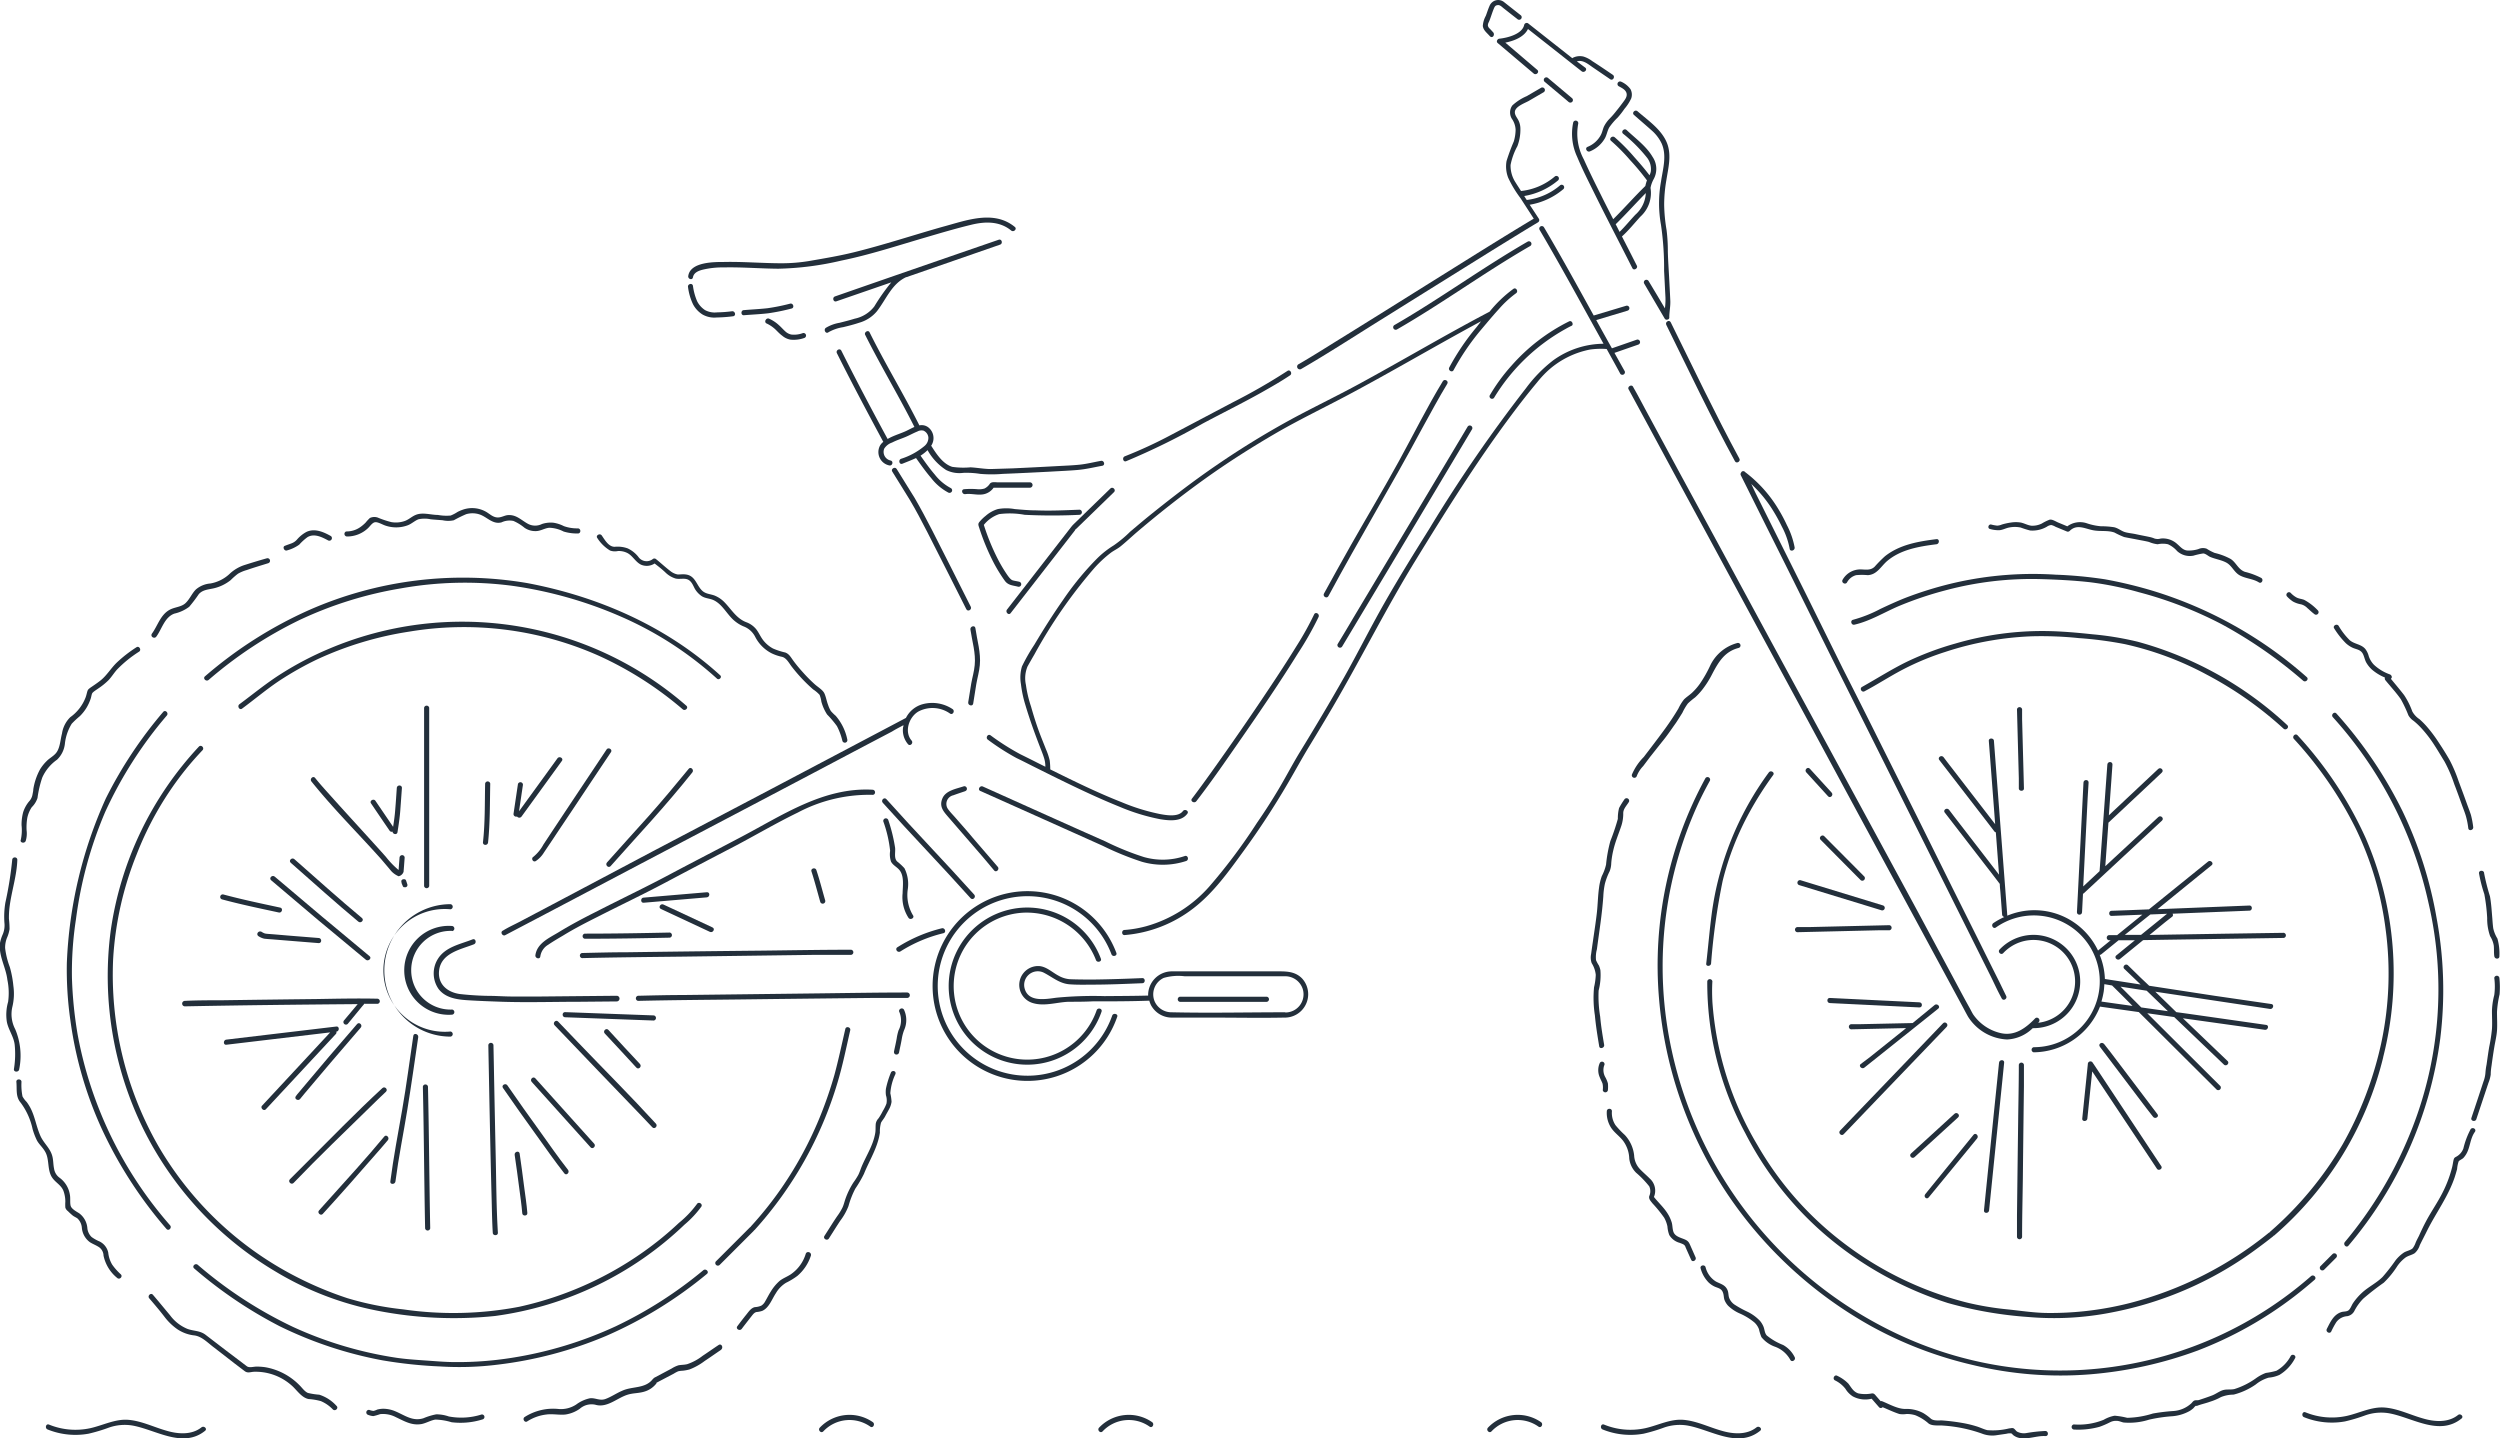 <svg xmlns="http://www.w3.org/2000/svg" viewBox="0 0 366.55 210.9"><defs><style>.cls-1{fill:#232f3b;}</style></defs><g id="Layer_2" data-name="Layer 2"><g id="Layer_1-2" data-name="Layer 1"><path class="cls-1" d="M322.27,198a56.5,56.5,0,0,0,14.1-7.9q1.54-1.19,3-2.46c.37-.32-.16-.85-.53-.53A55.8,55.8,0,0,1,278,195.49a60,60,0,0,1-33.57-45.15A57.32,57.32,0,0,1,248.91,118c.55-1.2,1.16-2.38,1.8-3.54a.38.38,0,0,0-.65-.38,57.26,57.26,0,0,0-6.82,32.25,60.51,60.51,0,0,0,10.33,29.18,61.47,61.47,0,0,0,20.81,18.95,58,58,0,0,0,14.89,5.68,54.44,54.44,0,0,0,17.11,1.37A59.35,59.35,0,0,0,322.27,198Z"/><path class="cls-1" d="M342,183.87l-1.76,1.76a.37.37,0,1,0,.53.53c.59-.59,1.18-1.17,1.76-1.76a.37.37,0,1,0-.53-.53Z"/><path class="cls-1" d="M356.06,132.36a55.86,55.86,0,0,1-2.74,33.95,59.73,59.73,0,0,1-9.52,15.8c-.3.37.22.91.53.53a58.85,58.85,0,0,0,13.46-30.36,57.77,57.77,0,0,0-.55-17.75A59.82,59.82,0,0,0,352.29,119a62.73,62.73,0,0,0-9.72-14.38c-.32-.36-.85.18-.53.53A59.59,59.59,0,0,1,356.06,132.36Z"/><path class="cls-1" d="M275.7,89.28a19.31,19.31,0,0,1-4,1.59c-.47.11-.27.83.2.72,2.27-.52,4.31-1.78,6.44-2.7a51.69,51.69,0,0,1,6.89-2.33,48.79,48.79,0,0,1,14-1.65c2.4.07,4.84.19,7.23.46a48.34,48.34,0,0,1,7.14,1.46,58.05,58.05,0,0,1,12.19,4.72,66.74,66.74,0,0,1,11.9,8.26c.36.31.89-.22.53-.53a60.83,60.83,0,0,0-22.49-12.63,64,64,0,0,0-7.08-1.71,62.48,62.48,0,0,0-7.23-.68,51.61,51.61,0,0,0-14.4,1.09,53.92,53.92,0,0,0-7.68,2.32C278.13,88.15,276.91,88.71,275.7,89.28Z"/><path class="cls-1" d="M105.58,99c-7.86-7.16-17.83-11.53-28.23-13.5a56,56,0,0,0-32,3.93,61.71,61.71,0,0,0-15.29,9.73c-.37.31.16.84.53.53a61.26,61.26,0,0,1,13.3-8.77,56.69,56.69,0,0,1,14.88-4.65,53.27,53.27,0,0,1,16.48-.36A61.14,61.14,0,0,1,91,90.39a51.67,51.67,0,0,1,14.1,9.09C105.41,99.81,105.94,99.28,105.58,99Z"/><path class="cls-1" d="M15.41,119.08a60.2,60.2,0,0,1,9.05-14.17c.31-.37-.22-.9-.53-.53a62.52,62.52,0,0,0-8.42,12.7A64.68,64.68,0,0,0,9.8,141.2a52.17,52.17,0,0,0,.53,8.47,56.32,56.32,0,0,0,4.54,15.73,62.35,62.35,0,0,0,9.54,14.79c.32.36.84-.17.53-.53a58.56,58.56,0,0,1-13.56-28,60,60,0,0,1-.83-8.25,51,51,0,0,1,.59-8.64A59.28,59.28,0,0,1,15.41,119.08Z"/><path class="cls-1" d="M103.65,186.78c.38-.31-.16-.84-.53-.54a61,61,0,0,1-12.82,8.21A57.41,57.41,0,0,1,75,199.09a50.31,50.31,0,0,1-8.22.62c-1.44,0-2.87-.13-4.31-.23s-2.88-.19-4.32-.4A56.45,56.45,0,0,1,43,194.57a62.18,62.18,0,0,1-14-9.12c-.37-.31-.9.21-.53.53A64.15,64.15,0,0,0,41,194.45a58.42,58.42,0,0,0,15.06,5,67.19,67.19,0,0,0,8.48.9,45.23,45.23,0,0,0,8.47-.27,58.62,58.62,0,0,0,15.82-4.19A61.69,61.69,0,0,0,103.65,186.78Z"/><path class="cls-1" d="M105.5,185.48l5-5a.22.22,0,0,0,.05-.08.28.28,0,0,0,.11-.08,56,56,0,0,0,12.14-21.6c.76-2.52,1.27-5.09,1.86-7.65.11-.47-.61-.67-.72-.2-.52,2.25-1,4.52-1.6,6.74a60.11,60.11,0,0,1-2,5.85,54.8,54.8,0,0,1-5.77,10.75,53.1,53.1,0,0,1-4.45,5.58.47.47,0,0,0-.06.09l-.1.07-5,5A.38.38,0,0,0,105.5,185.48Z"/><path class="cls-1" d="M250.88,141.26a96.83,96.83,0,0,1,1.7-12.12,41.7,41.7,0,0,1,4-10.17,50.11,50.11,0,0,1,3.4-5.33c.29-.39-.36-.77-.64-.38a45.07,45.07,0,0,0-8.38,20.8c-.31,2.39-.51,4.8-.79,7.2C250.08,141.74,250.83,141.73,250.88,141.26Z"/><path class="cls-1" d="M349.42,155a49.9,49.9,0,0,0-2.55-32.09,56.42,56.42,0,0,0-10-15.1c-.33-.36-.86.17-.54.53a56.61,56.61,0,0,1,9,13,47.55,47.55,0,0,1,4.46,15,48.7,48.7,0,0,1-.67,16.68,53.08,53.08,0,0,1-5.64,14.76,51.32,51.32,0,0,1-10.63,12.81.31.31,0,0,0-.1.13l-.06,0a53.51,53.51,0,0,1-20.45,10.34,47,47,0,0,1-11.86,1.45c-2.05,0-4.09-.33-6.14-.54a43.29,43.29,0,0,1-5.89-1,49.86,49.86,0,0,1-18.4-9,48.07,48.07,0,0,1-12.28-14.09,47.53,47.53,0,0,1-6.6-21c-.05-1-.06-2,0-3a.38.38,0,0,0-.75,0,46.35,46.35,0,0,0,5.57,22.26,49.22,49.22,0,0,0,11.84,15,52.17,52.17,0,0,0,17.84,9.9,58,58,0,0,0,11.84,2.06,43.5,43.5,0,0,0,12.16-.66,52.24,52.24,0,0,0,21.5-9.48c.74-.54,1.47-1.1,2.19-1.67a.35.35,0,0,0,.1-.12l.06,0a50.23,50.23,0,0,0,16-26.13Z"/><path class="cls-1" d="M334.82,106.84c.36.32.89-.21.53-.53a52.42,52.42,0,0,0-21.92-12.22A45.2,45.2,0,0,0,306.8,93c-2.35-.25-4.7-.46-7.06-.48a45.44,45.44,0,0,0-13.06,1.84,44.2,44.2,0,0,0-7,2.62c-2.29,1.11-4.44,2.49-6.66,3.73-.43.23-.05.88.37.64,1.89-1,3.72-2.2,5.64-3.2a39.14,39.14,0,0,1,6.17-2.56,46.14,46.14,0,0,1,12.81-2.3,53.26,53.26,0,0,1,6.8.27,56,56,0,0,1,6.71.88,46.43,46.43,0,0,1,12,4.46A54.11,54.11,0,0,1,334.82,106.84Z"/><path class="cls-1" d="M100.1,104c.36.31.9-.22.53-.53a50,50,0,0,0-52.57-8.27,47,47,0,0,0-6.71,3.51c-2.2,1.37-4.16,3-6.24,4.54-.38.28,0,.93.38.65,1.79-1.32,3.47-2.74,5.33-4a47.13,47.13,0,0,1,5.7-3.23A50,50,0,0,1,60,92.61a48.67,48.67,0,0,1,27.87,3.57A51.78,51.78,0,0,1,100.1,104Z"/><path class="cls-1" d="M40.31,186.38a45.87,45.87,0,0,0,15,5.79,58.21,58.21,0,0,0,17.27.78,49.78,49.78,0,0,0,27.79-13.4,14.94,14.94,0,0,0,2.46-2.63c.25-.41-.4-.79-.65-.38a15.1,15.1,0,0,1-2.65,2.77c-.88.83-1.8,1.63-2.74,2.39a50.16,50.16,0,0,1-20.67,9.9,51.21,51.21,0,0,1-17,.38,44.57,44.57,0,0,1-8.18-1.64,51.62,51.62,0,0,1-7.22-3A49.54,49.54,0,0,1,23.2,168a50.51,50.51,0,0,1-6.61-27.41,48.63,48.63,0,0,1,3.46-15.35,47.22,47.22,0,0,1,7.24-12.51c.76-.94,1.57-1.85,2.4-2.73.33-.35-.19-.88-.53-.53a49.88,49.88,0,0,0-12.93,27,50.81,50.81,0,0,0,4.83,29.15A50.28,50.28,0,0,0,40.31,186.38Z"/><path class="cls-1" d="M235.57,51.17c.67,1.22,1.35,2.43,2,3.64a.38.38,0,0,0,.65-.38c-.51-.89-1-1.79-1.51-2.69l3.51-1.22a.38.38,0,0,0-.2-.73l-3.68,1.28h0q-1.16-2.07-2.3-4.14l4.59-1.38a.37.37,0,0,0-.2-.72l-4.76,1.43c-2.39-4.33-4.77-8.67-7.29-12.93a.37.37,0,0,0-.64.38c3.24,5.5,6.27,11.12,9.37,16.69a12.76,12.76,0,0,0-7.38,2.43,20.58,20.58,0,0,0-4,4.1,213.11,213.11,0,0,0-14.15,20.58c-2.24,3.58-4.47,7.17-6.56,10.84s-3.83,7.18-5.82,10.73c-2.12,3.75-4.32,7.45-6.57,11.12-1.09,1.78-2.05,3.64-3.12,5.44s-2.1,3.4-3.21,5a82,82,0,0,1-7,9.35,19.26,19.26,0,0,1-9.2,5.8,16.6,16.6,0,0,1-3.21.56c-.48,0-.48.78,0,.75a19,19,0,0,0,10.12-3.95c2.95-2.28,5.16-5.4,7.33-8.38a117.19,117.19,0,0,0,6.46-9.88c1.08-1.84,2.09-3.71,3.2-5.53s2.23-3.69,3.33-5.56c4.19-7.16,7.88-14.58,12.23-21.66s8.87-14.34,13.9-21.09c1.26-1.7,2.57-3.38,3.92-5a16.09,16.09,0,0,1,1.3-1.44,12.81,12.81,0,0,1,6.46-3.36A11.8,11.8,0,0,1,235.57,51.17Z"/><path class="cls-1" d="M127.94,116.54c.48,0,.48-.72,0-.75-7.12-.4-13.12,3.68-19.15,6.86-3.57,1.89-7.16,3.73-10.73,5.63s-7,3.52-10.44,5.29c-2,1-3.9,2-5.79,3.16-1.35.81-3.08,1.58-3.33,3.31-.07.47.65.68.72.2a2.38,2.38,0,0,1,1.14-1.71c.73-.5,1.49-.94,2.25-1.39,1.63-1,3.29-1.85,5-2.71,3.33-1.7,6.71-3.3,10-5.05s6.85-3.61,10.29-5.4c3-1.59,6-3.35,9.07-4.84A22.32,22.32,0,0,1,127.94,116.54Z"/><path class="cls-1" d="M366.46,143.38a.38.38,0,0,0-.75,0,9.59,9.59,0,0,1,0,2.51,10.42,10.42,0,0,0-.34,2.36c0,.87.06,1.75,0,2.63a23.9,23.9,0,0,1-.41,2.65c-.14.85-.26,1.71-.38,2.56a8.93,8.93,0,0,0-.16,1.14,4.61,4.61,0,0,1-.3,1.36q-.87,2.66-1.76,5.31c-.16.46.57.65.72.2l1.77-5.31a5.36,5.36,0,0,0,.34-1.23c0-.47.06-.92.13-1.38.12-.9.25-1.79.4-2.68s.33-1.59.39-2.39,0-1.83,0-2.75a14.9,14.9,0,0,1,.38-2.57A13,13,0,0,0,366.46,143.38Z"/><path class="cls-1" d="M362.24,165.57a11.69,11.69,0,0,0-1.06,2.82,2.24,2.24,0,0,1-1,1.18c-.25.14-.34.17-.42.44s-.14.79-.24,1.17a18,18,0,0,1-1.66,4.19c-.69,1.28-1.52,2.48-2.19,3.76-.36.68-.69,1.38-1,2.07-.16.32-.34.64-.49,1a3.06,3.06,0,0,1-.43.82c-.29.3-1,.41-1.35.67a5.36,5.36,0,0,0-1.17,1.11,27.84,27.84,0,0,1-1.9,2.43c-.89.89-2.08,1.45-3,2.3a8.63,8.63,0,0,0-1.34,1.55c-.2.3-.38.86-.68,1.06s-.73.13-1.06.25c-1.12.38-1.59,1.48-2.09,2.45-.22.43.43.81.65.38a11.72,11.72,0,0,1,.73-1.35,2.16,2.16,0,0,1,1.6-.89,1.44,1.44,0,0,0,1.09-.83,7.36,7.36,0,0,1,1.28-1.75,38.06,38.06,0,0,1,3-2.33,13.31,13.31,0,0,0,2-2.46,5.45,5.45,0,0,1,1.12-1.18c.44-.34,1-.4,1.43-.7a2.61,2.61,0,0,0,.73-1.16c.36-.74.75-1.47,1.11-2.21,1.31-2.6,3.06-4.94,4-7.73.13-.4.25-.81.36-1.22a4.53,4.53,0,0,1,.23-1.13c.13-.18.53-.33.7-.51a3.43,3.43,0,0,0,.4-.54c.6-1,.57-2.29,1.27-3.26C363.17,165.55,362.52,165.18,362.24,165.57Z"/><path class="cls-1" d="M132.46,106.33c0,.1,0,.2-.05.3a3.14,3.14,0,0,0,.72,2.48c.32.37.84-.16.53-.53-1.12-1.29-.38-3.46,1-4.26a4.45,4.45,0,0,1,4.63.3c.4.27.77-.37.38-.65a5.38,5.38,0,0,0-4.43-.71,3.9,3.9,0,0,0-2.41,2l-5.89,3.11-14.08,7.43-17.12,9L81,132.61l-4.89,2.58c-.76.4-1.57.76-2.31,1.22l-.09.05c-.43.23,0,.87.37.65L80,134l14.08-7.42,17.12-9q7.36-3.87,14.71-7.76l4.89-2.57C131.34,106.91,131.91,106.63,132.46,106.33Z"/><path class="cls-1" d="M101.6,40.66c.12-.67.77-.94,1.36-1.1a12.38,12.38,0,0,1,3.15-.35c2.68-.06,5.36.17,8,.19a44.3,44.3,0,0,0,9.24-1.19c4.17-.85,8.23-2.19,12.3-3.38,2.25-.66,4.5-1.33,6.78-1.88,2-.49,4.14-.54,5.83.85.37.3.91-.23.53-.53-3.12-2.56-7.21-.91-10.64,0-4.34,1.23-8.64,2.66-13,3.73-2.15.53-4.34.89-6.52,1.27a24.83,24.83,0,0,1-4,.33c-2.83,0-5.65-.25-8.48-.19-1.5,0-4.88,0-5.23,2C100.8,40.93,101.52,41.14,101.6,40.66Z"/><path class="cls-1" d="M89.45,80.72a2.07,2.07,0,0,0,1.16.07,2.82,2.82,0,0,1,1.37.29c.8.42,1.19,1.31,2,1.71a2.1,2.1,0,0,0,2-.17c.53.41,1.06.82,1.55,1.28a3.63,3.63,0,0,0,1.51.92c.59.15,1.31-.1,1.85.17s.74.89,1,1.36a3.4,3.4,0,0,0,1,1.06c.57.36,1.23.32,1.81.62,1.23.62,1.87,2,2.87,2.89a5.21,5.21,0,0,0,1.42.91,3.17,3.17,0,0,1,1.73,1.53,5.54,5.54,0,0,0,2.38,2.41,6.53,6.53,0,0,0,1.54.53c.69.15,1.08,1,1.51,1.53a23.62,23.62,0,0,0,3.07,3.25,4.86,4.86,0,0,1,.95.8,4.47,4.47,0,0,1,.26,1,6.64,6.64,0,0,0,.84,1.88,14.7,14.7,0,0,1,1.44,1.7,9.19,9.19,0,0,1,.8,2.16.37.37,0,0,0,.72-.2,7.64,7.64,0,0,0-1.7-3.47,6.71,6.71,0,0,1-.71-.7,4.38,4.38,0,0,1-.41-.91c-.21-.54-.3-1.16-.54-1.68s-1-.95-1.44-1.36a21.54,21.54,0,0,1-1.65-1.66c-.51-.56-1-1.14-1.44-1.74s-.62-1-1.2-1.23a9.81,9.81,0,0,1-1.81-.59,4.52,4.52,0,0,1-1.49-1.29c-.35-.48-.57-1-.94-1.5a3.38,3.38,0,0,0-1.53-1.08c-1.41-.57-2.11-1.83-3.11-2.87a4.25,4.25,0,0,0-1.44-1c-.64-.26-1.29-.22-1.84-.71-.87-.79-1-2.21-2.41-2.4-.4-.06-.8,0-1.2,0a2.43,2.43,0,0,1-1.08-.5c-.71-.54-1.38-1.17-2.09-1.74a.38.38,0,0,0-.45-.05,1.47,1.47,0,0,1-2.16-.3,4.31,4.31,0,0,0-1.57-1.24,4.39,4.39,0,0,0-1.9-.23c-.89,0-1.43-1-1.89-1.66-.28-.39-.94,0-.65.38A5.7,5.7,0,0,0,89.45,80.72Z"/><path class="cls-1" d="M90.42,146l-11.29.11c-1.31,0-2.63,0-3.95,0-1,0-1.94-.06-2.91-.09a44.07,44.07,0,0,1-4.88-.28c-1.88-.28-3.27-1.51-3-3.52.36-2.51,3.14-3,5.1-3.77.44-.18.25-.9-.2-.72-1.8.71-4,1.1-5.09,2.87A4,4,0,0,0,64.3,145c1,1.31,2.67,1.55,4.2,1.65,1.72.11,3.43.17,5.15.23,3.79.12,7.58,0,11.37,0l5.4-.05A.38.38,0,0,0,90.42,146Z"/><path class="cls-1" d="M190.73,54.13c3.92-2.27,7.74-4.75,11.59-7.15q8.25-5.15,16.5-10.29c2.22-1.37,4.44-2.75,6.68-4.09a.38.38,0,0,0,.14-.51c-.45-.69-.9-1.38-1.36-2.07a10.25,10.25,0,0,0,4.88-2.24.38.38,0,0,0,.13-.51.37.37,0,0,0-.51-.13,9.24,9.24,0,0,1-4.93,2.18h0c-.13-.19-.25-.39-.37-.58a10.32,10.32,0,0,0,4.9-2.24.39.39,0,0,0,.14-.52.38.38,0,0,0-.52-.13A9.14,9.14,0,0,1,223.06,28l-.05,0c-.26-.41-.53-.81-.78-1.22a4.5,4.5,0,0,1-.75-2.59,9.41,9.41,0,0,1,1-2.76,6.83,6.83,0,0,0,.44-2.61,2.76,2.76,0,0,0-.25-1.1c-.21-.46-.64-.87-.55-1.4.14-.73,1.39-1.18,2-1.51l2.25-1.31a.38.38,0,0,0-.38-.65l-2.15,1.25a7.36,7.36,0,0,0-2.1,1.36,1.76,1.76,0,0,0-.08,1.94,3.07,3.07,0,0,1,.56,1.63,6.47,6.47,0,0,1-.26,1.69,29.42,29.42,0,0,0-1.07,2.89,4.57,4.57,0,0,0,.24,2.45,16.63,16.63,0,0,0,1.81,3l1.94,3c-4.51,2.7-8.95,5.5-13.41,8.28-5.3,3.31-10.59,6.63-15.9,9.91-1.7,1.06-3.4,2.13-5.13,3.13A.38.38,0,0,0,190.73,54.13Z"/><path class="cls-1" d="M50.89,78.66a4.43,4.43,0,0,0,3-1.16c.33-.28.67-.86,1.09-.93s1.12.37,1.58.51A4.86,4.86,0,0,0,59.83,77c.54-.22,1-.66,1.52-.86a4.2,4.2,0,0,1,1.8,0c.58.06,1.17.09,1.75.14a3.78,3.78,0,0,0,1.64,0,19,19,0,0,1,1.81-.89,3.3,3.3,0,0,1,2.06.07c1.06.4,1.86,1.46,3.12,1.13a2.79,2.79,0,0,1,1.75-.21,6.86,6.86,0,0,1,1.62,1,2.76,2.76,0,0,0,1.66.49c.71,0,1.33-.45,2-.49a4.87,4.87,0,0,1,2.07.55,6.75,6.75,0,0,0,2.1.29c.48,0,.48-.73,0-.75a5.74,5.74,0,0,1-2.06-.33,5,5,0,0,0-1.54-.5,4.1,4.1,0,0,0-1.67.19,2.23,2.23,0,0,1-2,0c-1-.53-1.7-1.35-2.88-1.31-.55,0-1,.35-1.58.35-.76,0-1.23-.58-1.86-.9a4.12,4.12,0,0,0-3.31-.23,5.13,5.13,0,0,0-.76.33,5.25,5.25,0,0,1-1,.52,6.93,6.93,0,0,1-1.87-.09c-1.05,0-2.25-.43-3.26,0-.56.23-1,.67-1.57.88a3.93,3.93,0,0,1-2,.17,13.85,13.85,0,0,1-2-.67,1.54,1.54,0,0,0-1.14.07,6.76,6.76,0,0,0-.63.68,5.45,5.45,0,0,1-.78.66,3.48,3.48,0,0,1-2.06.63A.38.38,0,0,0,50.89,78.66Z"/><path class="cls-1" d="M343.94,94.3A3.87,3.87,0,0,0,345,95c.55.23,1.12.26,1.44.86.22.42.28.91.53,1.33a4.17,4.17,0,0,0,.82,1,7,7,0,0,0,1.89,1.15.41.41,0,0,0,.08.41c.75.92,1.57,1.8,2.25,2.77a18.79,18.79,0,0,1,1.11,2.36,2.36,2.36,0,0,0,.76.81,10.78,10.78,0,0,1,1.2,1.14,18,18,0,0,1,1.81,2.36c.52.8,1,1.62,1.51,2.44a20,20,0,0,1,1.44,3.33c.39,1,.78,2.09,1.16,3.15.19.52.39,1,.56,1.58a11.51,11.51,0,0,1,.34,1.75c.08.48.8.28.72-.2a12.86,12.86,0,0,0-.33-1.75c-.17-.53-.38-1.06-.57-1.58-.4-1.13-.82-2.25-1.24-3.38a21.42,21.42,0,0,0-1.31-3.08c-.51-.9-1.07-1.78-1.64-2.64a20.26,20.26,0,0,0-1.78-2.36,12.27,12.27,0,0,0-1-1,3.22,3.22,0,0,1-1.06-1.14,10.88,10.88,0,0,0-1.21-2.41c-.62-.8-1.27-1.57-1.91-2.35l0-.05c.24-.2.07-.53-.17-.62a6.69,6.69,0,0,1-2.34-1.42,3.36,3.36,0,0,1-.75-1.24,2.94,2.94,0,0,0-.51-1.07c-.62-.72-1.59-.69-2.29-1.29a10.06,10.06,0,0,1-1.62-2.1c-.27-.39-.92,0-.65.38A12,12,0,0,0,343.94,94.3Z"/><path class="cls-1" d="M299.9,209.81a22.31,22.31,0,0,0-2.82.31,2.13,2.13,0,0,1-1.34-.22c-.19-.13-.31-.36-.5-.47s-.45,0-.65,0a9.91,9.91,0,0,1-3.2.26c-.55-.13-1.08-.41-1.63-.57a16.31,16.31,0,0,0-1.67-.42,29.94,29.94,0,0,0-3.39-.44c-.5,0-1.19.08-1.59-.25a7.63,7.63,0,0,0-1.13-.83,5.14,5.14,0,0,0-2.63-.6c-1.13,0-2.35-.71-3.39-1.13a.25.25,0,0,0-.21,0l-.62-.71c-.21-.24-.33-.46-.66-.44a5,5,0,0,1-2,0c-.74-.25-1-.83-1.46-1.43a5.6,5.6,0,0,0-1.61-1.14c-.4-.26-.78.39-.38.65a4.34,4.34,0,0,1,1.56,1.25,3.37,3.37,0,0,0,1.08,1.11,3.87,3.87,0,0,0,2.76.34l1.08,1.24a.35.35,0,0,0,.53,0c.8.34,1.62.73,2.45,1a3.42,3.42,0,0,0,1.06,0,4.43,4.43,0,0,1,1.25.17,6.75,6.75,0,0,1,2,1.24c.55.38,1.48.23,2.13.29a21,21,0,0,1,5.85,1.24,4.16,4.16,0,0,0,2.1.15l1.31-.19a1.91,1.91,0,0,1,.67-.06c.13,0,.25.21.37.29,1.35,1,3.18,0,4.67.11C300.39,210.59,300.38,209.84,299.9,209.81Z"/><path class="cls-1" d="M212.2,56.27c.25-.41-.4-.79-.65-.38-2.31,3.8-4.29,7.8-6.43,11.7-2.26,4.12-4.68,8.16-7,12.25-1.35,2.39-2.68,4.78-4,7.19-.23.42.42.8.65.38,4.47-8.33,9.36-16.41,13.82-24.74C209.78,60.52,210.93,58.36,212.2,56.27Z"/><path class="cls-1" d="M2.82,156.76a10,10,0,0,0-.59-5.86,4.74,4.74,0,0,1-.4-3.35,8.13,8.13,0,0,0,.13-3,15.26,15.26,0,0,0-.52-2.76A11.67,11.67,0,0,1,.75,139,4,4,0,0,1,1,137.56a5.23,5.23,0,0,0,.4-1.33,12.75,12.75,0,0,0-.09-1.51,12.78,12.78,0,0,1,.08-1.64c.28-2.36,1.07-4.62,1.15-7,0-.49-.73-.49-.75,0a53.28,53.28,0,0,1-1,6.25,12.47,12.47,0,0,0-.14,3A3.39,3.39,0,0,1,.4,137,5.93,5.93,0,0,0,0,138.25c-.23,1.9.87,3.57,1.08,5.41a9.49,9.49,0,0,1,.11,3.23A6.83,6.83,0,0,0,1,149.8c.22,1.18,1,2.15,1.15,3.35a13.64,13.64,0,0,1-.11,3.61C2,157.24,2.77,157.24,2.82,156.76Z"/><path class="cls-1" d="M9.3,174.6a4.69,4.69,0,0,1,.28,1.58,6.46,6.46,0,0,0,0,.88,1,1,0,0,0,.37.51,8.83,8.83,0,0,0,.71.65c.22.17.48.27.7.43A2.12,2.12,0,0,1,12,180a2.92,2.92,0,0,0,1.18,2.13c.39.25.82.41,1.21.65a1.55,1.55,0,0,1,.79,1.32,5.71,5.71,0,0,0,2,3.27c.35.33.88-.2.53-.53a8.54,8.54,0,0,1-1.26-1.42,4.26,4.26,0,0,1-.58-1.77,2.37,2.37,0,0,0-1.44-1.7,5.88,5.88,0,0,1-1-.58,2.07,2.07,0,0,1-.62-1.29,3,3,0,0,0-1.2-2.19c-.4-.25-1.15-.64-1.26-1.13s0-1.09-.11-1.62a3.79,3.79,0,0,0-1.48-2.44,2,2,0,0,1-.83-1.34c-.13-.6-.1-1.21-.25-1.81-.3-1.2-1.25-1.89-1.75-3-.6-1.33-.79-2.81-1.47-4.11a6.68,6.68,0,0,0-.55-.87,3.66,3.66,0,0,1-.61-.81,8.45,8.45,0,0,1-.15-2.14c0-.47-.79-.48-.75,0,.11,1.11-.14,2.18.65,3.08a10,10,0,0,1,1.73,3.85,10,10,0,0,0,.63,1.65c.32.59.82,1,1.16,1.58.64,1,.39,2.3.83,3.41S8.89,173.58,9.3,174.6Z"/><path class="cls-1" d="M242.13,19.09a5.93,5.93,0,0,1,1.5,1.95c.79,1.79.18,3.73-.09,5.56a17.93,17.93,0,0,0,0,6.41,44,44,0,0,1,.45,6.7c.07,1.3.13,2.59.2,3.89a9.65,9.65,0,0,1-.08,1.61q-1.18-2-2.39-4a.37.37,0,0,0-.65.37l3,5.12a.34.34,0,0,0,.41.16.31.31,0,0,0,.27-.24.15.15,0,0,0,0-.07s0,0,0,0v0c0-.83.19-1.65.15-2.48-.05-1.17-.12-2.35-.18-3.52s-.15-2.4-.18-3.6a25,25,0,0,0-.19-3.24A24.13,24.13,0,0,1,244,30a21.44,21.44,0,0,1,.32-3.57c.28-1.79.78-3.62.12-5.39-.76-2-2.76-3.35-4.34-4.72-.36-.32-.89.21-.53.53C240.42,17.6,241.29,18.34,242.13,19.09Z"/><path class="cls-1" d="M244.31,47.63c3.3,6.7,6.51,13.47,10.07,20,.23.42.88,0,.65-.38-3.56-6.57-6.78-13.34-10.07-20C244.74,46.82,244.1,47.2,244.31,47.63Z"/><path class="cls-1" d="M3.77,123.3a3.73,3.73,0,0,0,.13-1.56A8.49,8.49,0,0,1,4,119.93a4.39,4.39,0,0,1,.66-1.58A3.34,3.34,0,0,0,5.5,117a15.36,15.36,0,0,1,.7-3,6.37,6.37,0,0,1,2.16-2.61A3.8,3.8,0,0,0,9.52,109a7,7,0,0,1,1-2.89A14,14,0,0,1,11.71,105a6.38,6.38,0,0,0,1-1.27,6.92,6.92,0,0,0,.59-1.3c.08-.23.11-.54.21-.76s.66-.55.95-.76a9.74,9.74,0,0,0,1.46-1.19c.45-.48.8-1.06,1.25-1.56a17.6,17.6,0,0,1,3.22-2.61c.4-.26,0-.91-.38-.65a19.35,19.35,0,0,0-2.87,2.23c-.88.84-1.48,1.92-2.44,2.67-.46.36-.95.69-1.41,1-.29.22-.41.29-.5.62s-.14.57-.24.84a6.32,6.32,0,0,1-2.24,2.89,4.2,4.2,0,0,0-1.22,2.4c-.27,1-.28,2.29-1,3-.36.38-.84.63-1.21,1a6.43,6.43,0,0,0-1,1.24,9,9,0,0,0-1,2.94c0,.27-.08.54-.12.8a2,2,0,0,1-.52,1,4.82,4.82,0,0,0-.84,1.54A7.12,7.12,0,0,0,3.16,121a6.57,6.57,0,0,1-.11,2.13C2.87,123.55,3.59,123.74,3.77,123.3Z"/><path class="cls-1" d="M161.66,124a43.36,43.36,0,0,0,5.75,2.35,11,11,0,0,0,6.51-.11c.45-.16.26-.88-.2-.73a10.07,10.07,0,0,1-6,.15,40.48,40.48,0,0,1-5.68-2.31c-3.81-1.68-7.6-3.39-11.39-5.09l-6.54-2.94c-.43-.19-.82.45-.38.65,4,1.78,8,3.58,12,5.37Z"/><path class="cls-1" d="M241.87,172.78c-.48-.49-1-.91-1.47-1.42a3.09,3.09,0,0,1-.8-1.94,5.2,5.2,0,0,0-1.36-3,13.32,13.32,0,0,1-1.37-1.44,3.23,3.23,0,0,1-.53-2.05c0-.48-.73-.48-.75,0a4,4,0,0,0,.63,2.42c.48.73,1.21,1.21,1.74,1.89a4.6,4.6,0,0,1,.92,2.62,3.48,3.48,0,0,0,1,2.08,14.43,14.43,0,0,1,1.93,2,1.72,1.72,0,0,1,0,1.44c-.1.42.22.72.47,1.05a19.53,19.53,0,0,1,1.72,2.11,4.45,4.45,0,0,1,.48,1.29,4.43,4.43,0,0,0,.27,1.25,2.54,2.54,0,0,0,1.54,1.15c.16.07.33.12.48.2a.67.67,0,0,1,.37.45c.27.61.54,1.22.82,1.83.19.44.84.06.64-.37l-.72-1.63c-.21-.48-.31-.73-.78-.95-.63-.29-1.5-.43-1.75-1.17-.15-.45-.12-1-.26-1.41a5.36,5.36,0,0,0-.59-1.26c-.55-.88-1.33-1.58-2-2.42A2.39,2.39,0,0,0,241.87,172.78Z"/><path class="cls-1" d="M261.44,197.2a8.9,8.9,0,0,1-2.39-1.39c-.33-.36-.31-.86-.49-1.3a3.22,3.22,0,0,0-.5-.83,6.29,6.29,0,0,0-1.86-1.36,15.08,15.08,0,0,1-1.93-1.07,2.14,2.14,0,0,1-.73-.93c-.14-.37-.09-.78-.24-1.14-.34-.83-1.05-.92-1.74-1.3a3.43,3.43,0,0,1-1.49-2.09c-.15-.45-.88-.26-.72.2a4.68,4.68,0,0,0,1.18,2.06,3.43,3.43,0,0,0,.87.59c.44.2.93.26,1.16.74s.14.87.31,1.28a2.72,2.72,0,0,0,.49.77,5.75,5.75,0,0,0,1.81,1.19,9,9,0,0,1,2.05,1.27,2.59,2.59,0,0,1,.68,1,6.77,6.77,0,0,0,.36,1.16,4.47,4.47,0,0,0,2,1.41,4.19,4.19,0,0,1,2.23,1.91c.21.43.86.05.65-.38A4.15,4.15,0,0,0,261.44,197.2Z"/><path class="cls-1" d="M105.37,197.2c-.79.52-1.56,1.07-2.35,1.59a7.69,7.69,0,0,1-2.25,1.22c-.42.11-.86.09-1.29.17a4.27,4.27,0,0,0-1,.47L95.94,202a.51.51,0,0,0-.15.14.32.32,0,0,0-.09.08c-1.13,1.43-3,1-4.49,1.7-.83.35-1.59.89-2.44,1.2s-1.49-.21-2.3-.1a5.2,5.2,0,0,0-2,.92,4.09,4.09,0,0,1-2.54.65,7.75,7.75,0,0,0-5,1.17c-.4.26,0,.91.38.64a6.59,6.59,0,0,1,2.77-1c.94-.13,1.88.09,2.81,0a4.91,4.91,0,0,0,2.11-.84,2.61,2.61,0,0,1,2.28-.6c1.74.52,3.2-1,4.75-1.47.79-.25,1.62-.2,2.41-.44a3.48,3.48,0,0,0,1.81-1.22l0-.09h0l2.55-1.34a4.38,4.38,0,0,1,.64-.34,3,3,0,0,1,.6-.08,5.71,5.71,0,0,0,1.08-.2,9.08,9.08,0,0,0,2.21-1.24c.79-.52,1.56-1.07,2.35-1.6C106.15,197.58,105.77,196.93,105.37,197.2Z"/><path class="cls-1" d="M192.68,90.08a44.67,44.67,0,0,1-2.55,4.59c-1.29,2.09-2.63,4.15-4,6.2-2.76,4.16-5.61,8.26-8.51,12.33-.94,1.31-1.88,2.62-2.86,3.9-.29.38.36.75.65.37,2.22-2.87,4.28-5.87,6.35-8.85,2.94-4.23,5.85-8.49,8.57-12.87a46.56,46.56,0,0,0,3-5.29C193.52,90,192.88,89.65,192.68,90.08Z"/><path class="cls-1" d="M46.81,204.49a10,10,0,0,1-1.67-.26c-.5-.22-.86-.78-1.25-1.15a9.23,9.23,0,0,0-5-2.62,9,9,0,0,0-1.27-.09c-.46,0-1.08.22-1.44-.06L33.13,198l-3-2.3c-.82-.62-1.72-.52-2.65-.86a6,6,0,0,1-2.55-2c-.84-1-1.65-2-2.51-3-.32-.36-.85.17-.53.53.78.91,1.55,1.81,2.28,2.77A8.41,8.41,0,0,0,26,194.89a5.53,5.53,0,0,0,2.5.91c1.13.15,2,1.13,2.92,1.8l3,2.33c.48.36,1,.76,1.45,1.1s.83.13,1.34.1a7.94,7.94,0,0,1,5.54,2c.76.65,1.44,1.79,2.5,2a9,9,0,0,1,1.79.3,5.28,5.28,0,0,1,1.77,1.23c.36.32.89-.21.53-.53A5.75,5.75,0,0,0,46.81,204.49Z"/><path class="cls-1" d="M146.5,75.38a12,12,0,0,1,3.73.1,80.66,80.66,0,0,0,8.08,0,.38.38,0,0,0,0-.75c-2.13.08-4.25.19-6.38.1-1.05,0-2.11-.1-3.16-.19a6.83,6.83,0,0,0-2.47,0,4.71,4.71,0,0,0-1.79,1,6,6,0,0,0-.85.82c-.3.33-.23.49-.09.92a33.27,33.27,0,0,0,2.09,5.06,22,22,0,0,0,1.68,2.73c.5.67,1.16.65,1.92.85a.37.37,0,0,0,.2-.72c-.34-.09-.7-.12-1-.22s-.63-.57-.86-.91a21.27,21.27,0,0,1-1.35-2.3,32.52,32.52,0,0,1-2-4.91A4.9,4.9,0,0,1,146.5,75.38Z"/><path class="cls-1" d="M145.29,68.77c-1,0-2-.2-3-.25a11.35,11.35,0,0,1-2.67-.07c-1.39-.43-2.34-1.92-3.09-3.1a2,2,0,0,0-.45-2.71,1.59,1.59,0,0,0-1.28-.27c-2.31-4.61-5-9-7.3-13.64-.21-.43-.86,0-.64.38,2.28,4.56,4.92,8.93,7.21,13.49-.42.18-.83.41-1.21.59-.78.36-1.62.6-2.4,1l-.32.17c-2.32-4.28-4.6-8.59-6.78-12.94-.22-.44-.87-.06-.65.37,2.18,4.37,4.48,8.69,6.8,13a1.76,1.76,0,0,0-.51.6,2,2,0,0,0,1.38,2.85c.47.11.67-.61.2-.72a1.29,1.29,0,0,1-.93-1.75,2.18,2.18,0,0,1,1.14-.88c.63-.33,1.3-.54,1.95-.81s1.16-.57,1.76-.81a1.25,1.25,0,0,1,.9-.13,1.22,1.22,0,0,1,.72,1,1.56,1.56,0,0,1-.57,1.25,10.12,10.12,0,0,1-3.44,1.88c-.44.18-.25.9.2.72.65-.26,1.32-.52,2-.83.71,1,1.42,2,2.21,2.92a7.84,7.84,0,0,0,2.52,2.14.39.39,0,0,0,.51-.14.37.37,0,0,0-.13-.51,7.3,7.3,0,0,1-2.37-2c-.75-.87-1.42-1.82-2.08-2.76A6.3,6.3,0,0,0,136,66a8.24,8.24,0,0,0,2.73,2.92,4.34,4.34,0,0,0,2.51.41,12.91,12.91,0,0,1,2.48.15,19.25,19.25,0,0,0,3.31,0c2.34-.09,4.67-.21,7-.33,1.31-.08,2.62-.13,3.92-.24s2.45-.4,3.67-.62c.47-.09.27-.81-.2-.72-1,.18-2.07.45-3.12.56s-2.19.15-3.29.21q-3.25.18-6.51.33Z"/><path class="cls-1" d="M291.81,77.57a4.45,4.45,0,0,0,1.26.17c.5,0,1-.3,1.49-.39a4.15,4.15,0,0,1,1.72,0,13.56,13.56,0,0,0,1.37.43,4.2,4.2,0,0,0,2.47-.56,1.36,1.36,0,0,1,.64-.24,2.27,2.27,0,0,1,.63.26l1.69.7a.39.39,0,0,0,.37-.09c1-1,2.1-.41,3.27-.14s2.25,0,3.3.37a12.2,12.2,0,0,0,1.42.66c.6.13,1.21.23,1.81.35s1.23.22,1.83.37a4.49,4.49,0,0,0,1.28.34,3.49,3.49,0,0,1,1.51,0,3.91,3.91,0,0,1,1.34,1,2.76,2.76,0,0,0,2.4.67,10.56,10.56,0,0,1,1.41-.32c.34,0,.71.35,1,.49.76.33,1.61.44,2.35.82.89.45,1.17,1.45,2.06,1.92s1.92.48,2.75,1c.4.28.77-.37.37-.64a10.75,10.75,0,0,0-2.41-.9c-1-.37-1.24-1.33-2.07-1.88a9.41,9.41,0,0,0-2.35-.89,7,7,0,0,1-1.18-.62,1.62,1.62,0,0,0-1.22.06,4.71,4.71,0,0,1-1.49.21c-.72,0-1.09-.51-1.59-.94a3.09,3.09,0,0,0-2.43-.82,1.57,1.57,0,0,1-.91,0,3.79,3.79,0,0,0-.65-.21c-.68-.15-1.37-.27-2-.41s-1.15-.17-1.68-.32-1-.59-1.62-.72a12.53,12.53,0,0,0-1.93-.14,8.87,8.87,0,0,1-2-.42,3.13,3.13,0,0,0-2.91.43l-1.32-.55c-.35-.14-.87-.5-1.26-.43a6.55,6.55,0,0,0-1.16.57,3.09,3.09,0,0,1-1.52.32c-.56-.06-1.05-.37-1.6-.47a4.57,4.57,0,0,0-1.38,0,9,9,0,0,0-1.37.3,1.93,1.93,0,0,1-.67.16,6,6,0,0,1-.83-.15C291.54,76.77,291.33,77.49,291.81,77.57Z"/><path class="cls-1" d="M336.2,88.2a3.82,3.82,0,0,0,1.19.41,2,2,0,0,1,.92.55c.33.28.63.59,1,.86a.37.37,0,0,0,.53-.53,8,8,0,0,0-2-1.54c-.36-.14-.74-.16-1.09-.33a3.45,3.45,0,0,1-.88-.68c-.34-.35-.87.18-.53.53A4.63,4.63,0,0,0,336.2,88.2Z"/><path class="cls-1" d="M27.15,147.55c8.19-.16,16.38-.25,24.58-.32h.71l-1.68,2-.3.36a.37.37,0,0,0,.53.53l2.08-2.53.3-.35,0-.06c.68,0,1.36,0,2,0a.38.38,0,0,0,0-.75c-3-.07-6,0-9,.05q-7,.08-13.92.18c-1.79,0-3.59,0-5.38.09A.38.38,0,0,0,27.15,147.55Z"/><path class="cls-1" d="M165.12,67.62a102.44,102.44,0,0,0,11.13-5.47c2.89-1.55,5.85-3,8.72-4.61,1.41-.8,2.83-1.6,4.18-2.51.39-.27,0-.92-.38-.65a86.91,86.91,0,0,1-8,4.6l-9.15,4.83a65.33,65.33,0,0,1-6.69,3.09C164.48,67.07,164.67,67.8,165.12,67.62Z"/><path class="cls-1" d="M335.87,198.81a5.35,5.35,0,0,1-2.1,2.17,10.67,10.67,0,0,1-1.55.32,6.06,6.06,0,0,0-1.48.8,11.13,11.13,0,0,1-3.12,1.56c-.55.13-1.14,0-1.68.16s-1.05.57-1.6.78-1.28.46-1.93.67c-.22.07-.41,0-.62.06s-.33.25-.48.41a4.32,4.32,0,0,1-2.76,1.15,28,28,0,0,0-2.9.36,13.34,13.34,0,0,1-3.76.63,11.59,11.59,0,0,0-1.84-.31,4.9,4.9,0,0,0-1.61.6,9.75,9.75,0,0,1-4.38.68.38.38,0,0,0,0,.75,11.68,11.68,0,0,0,3.77-.4,12.49,12.49,0,0,0,1.55-.67,1.86,1.86,0,0,1,1-.2c.34,0,.68.19,1,.24a9.6,9.6,0,0,0,3.72-.42,22.24,22.24,0,0,1,3.24-.49,6.25,6.25,0,0,0,2.71-.78,3.9,3.9,0,0,0,.56-.42,2.46,2.46,0,0,1,.31-.33c.11,0,0,0,.2,0,.6-.24,1.3-.38,1.92-.61a8.36,8.36,0,0,0,1.6-.68,5,5,0,0,1,1.85-.36,10,10,0,0,0,3.25-1.49,5.36,5.36,0,0,1,1.9-1,4.78,4.78,0,0,0,1.57-.4,6.19,6.19,0,0,0,2.26-2.39C336.78,198.78,336.13,198.41,335.87,198.81Z"/><path class="cls-1" d="M60.6,151.87c-.54,3.61-1,7.23-1.63,10.83s-1.28,7-1.74,10.53c-.07.47.68.47.75,0,.46-3.55,1.17-7,1.75-10.57s1.07-7.06,1.59-10.59C61.39,151.6,60.67,151.39,60.6,151.87Z"/><path class="cls-1" d="M235.2,153.19c-.23-1.38-.46-2.73-.58-4.12a18.26,18.26,0,0,1-.23-3.83,8.92,8.92,0,0,0,.26-3,3.37,3.37,0,0,0-.22-.68,4.9,4.9,0,0,1-.42-.78,4.35,4.35,0,0,1,.13-1.6c.34-2.6.76-5.16.94-7.78a11.18,11.18,0,0,1,.23-1.82,9.33,9.33,0,0,1,.69-1.82,3.4,3.4,0,0,0,.24-1.18,12.31,12.31,0,0,1,.3-1.9c.29-1.27.79-2.42,1.2-3.66a5.71,5.71,0,0,0,.26-1.79c0-.65.53-1.14.84-1.67a.38.38,0,0,0-.65-.38,12.09,12.09,0,0,0-.8,1.29,6,6,0,0,0-.18,1.59,32,32,0,0,1-1.1,3.26,20.32,20.32,0,0,0-.63,3.45,7.22,7.22,0,0,1-.62,1.68,7.7,7.7,0,0,0-.41,1.72c-.17,1.22-.18,2.45-.32,3.68-.16,1.42-.39,2.84-.59,4.26-.09.59-.17,1.18-.25,1.77a2.5,2.5,0,0,0,.08,1.33,3.94,3.94,0,0,1,.6,1.72,9.27,9.27,0,0,1-.25,1.82,16.65,16.65,0,0,0,.12,4.11c.14,1.54.38,3,.64,4.57C234.56,153.86,235.28,153.66,235.2,153.19Z"/><path class="cls-1" d="M245.72,106c.33-.49.64-1,.95-1.49a8.1,8.1,0,0,1,.81-1.37,11.11,11.11,0,0,1,1.05-.88,9.35,9.35,0,0,0,1.09-1.18,14,14,0,0,0,1.44-2.29C252,97,252.9,95.52,254.92,95a.37.37,0,0,0-.2-.72,6.16,6.16,0,0,0-4,3.37,18.15,18.15,0,0,1-1.49,2.61,8.64,8.64,0,0,1-1.12,1.29c-.38.36-.84.64-1.2,1a6.7,6.7,0,0,0-.82,1.33c-.3.51-.61,1-.94,1.5-.61.92-1.26,1.81-1.93,2.7S241.77,110,241,111a8.14,8.14,0,0,0-1.73,2.57.37.37,0,0,0,.72.2,4.34,4.34,0,0,1,.93-1.44l1-1.33c.66-.83,1.32-1.67,2-2.52S245.14,106.81,245.72,106Z"/><path class="cls-1" d="M133,145.52c-4.33,0-8.67.08-13,.13l-19.92.24c-2.17,0-4.35.06-6.53.11a.38.38,0,0,0,0,.75c4.94-.12,9.88-.15,14.82-.21q9.69-.12,19.4-.22c1.74,0,3.48,0,5.23,0A.38.38,0,0,0,133,145.52Z"/><path class="cls-1" d="M119.58,140c1.74,0,3.48,0,5.22,0a.38.38,0,0,0,0-.75c-4.33,0-8.66.08-13,.13q-10,.1-19.92.24c-2.18,0-4.36.06-6.54.11a.38.38,0,0,0,0,.75c4.94-.12,9.88-.16,14.82-.22Z"/><path class="cls-1" d="M204.83,48.3c6.66-3.83,12.87-8.39,19.53-12.23a.37.37,0,0,0-.38-.64c-6.66,3.84-12.87,8.39-19.53,12.23A.37.37,0,0,0,204.83,48.3Z"/><path class="cls-1" d="M134.1,73c-.86-1.42-1.77-2.81-2.63-4.24-.25-.41-.9,0-.65.38.85,1.4,1.74,2.76,2.58,4.16s1.76,3.15,2.59,4.77c1.92,3.74,3.79,7.5,5.69,11.25.22.44.87.06.65-.37-1.9-3.76-3.77-7.52-5.69-11.26C135.83,76.13,135,74.54,134.1,73Z"/><path class="cls-1" d="M22.92,93.34c.82-1.12,1.21-2.85,2.64-3.37a5.71,5.71,0,0,0,2.18-1,21.13,21.13,0,0,0,1.41-1.86c.6-.67,1.45-.67,2.27-.87a6.2,6.2,0,0,0,2.4-1.18,10.58,10.58,0,0,1,1.07-.94,5.6,5.6,0,0,1,1.29-.54c1-.35,2.08-.67,3.14-1a.37.37,0,0,0-.2-.72c-1.12.31-2.22.65-3.32,1a5.79,5.79,0,0,0-2.21,1.35,5.53,5.53,0,0,1-2.74,1.34,3.71,3.71,0,0,0-2.12.87c-.6.59-.89,1.4-1.52,2s-1.59.57-2.36,1c-1.34.75-1.73,2.33-2.58,3.49C22,93.35,22.63,93.73,22.92,93.34Z"/><path class="cls-1" d="M157.21,77.12a.23.23,0,0,0-.12.1l-9.44,12.15c-.29.38.24.91.53.53l9.44-12.15a.2.2,0,0,0,0-.08.42.42,0,0,0,.12-.08l5.59-5.43c.35-.34-.18-.87-.53-.53l-5.59,5.43A.21.21,0,0,0,157.21,77.12Z"/><path class="cls-1" d="M70.61,207.39a9.81,9.81,0,0,1-4.81.29,5.56,5.56,0,0,0-1.84-.31,9.2,9.2,0,0,0-1.87.57c-1.57.5-2.7-.41-4.09-1a4.6,4.6,0,0,0-1.86-.39,3.87,3.87,0,0,0-.83.12,2.7,2.7,0,0,1-.54.2,2,2,0,0,1-.59-.14.37.37,0,0,0-.2.72,2.55,2.55,0,0,0,.76.18,8.08,8.08,0,0,0,1-.29,4.06,4.06,0,0,1,2.31.45c1.26.59,2.33,1.26,3.78,1,.7-.15,1.32-.54,2-.65a8.9,8.9,0,0,1,2.38.39,10.8,10.8,0,0,0,4.52-.41A.37.37,0,0,0,70.61,207.39Z"/><path class="cls-1" d="M62,159.32c.16,6.93.19,13.85.33,20.78a.38.38,0,0,0,.75,0c-.14-6.93-.17-13.85-.33-20.78A.38.38,0,0,0,62,159.32Z"/><path class="cls-1" d="M78.57,126.24A4,4,0,0,0,79.75,125l1.39-2.07c.94-1.42,1.89-2.83,2.84-4.25q2.79-4.2,5.6-8.4c.26-.4-.39-.78-.65-.38l-5.33,8L81,121.82l-1.32,2a6,6,0,0,1-1.47,1.8C77.8,125.86,78.17,126.51,78.57,126.24Z"/><path class="cls-1" d="M43.05,173.44c3.67-3.83,7.52-7.51,11.31-11.22.74-.72,1.47-1.45,2.23-2.15.35-.34-.18-.86-.53-.53-4,3.69-7.74,7.57-11.57,11.38-.66.66-1.33,1.32-2,2C42.18,173.26,42.71,173.79,43.05,173.44Z"/><path class="cls-1" d="M84.77,152.85l-2.93-3.06c-.33-.36-.86.18-.53.53,4.2,4.42,8.43,8.79,12.65,13.19.56.59,1.13,1.17,1.68,1.77.33.36.86-.17.53-.53C92.47,160.7,88.57,156.82,84.77,152.85Z"/><path class="cls-1" d="M130.61,157.3a13.57,13.57,0,0,0-.71,2.3,3.57,3.57,0,0,0,0,1,2.41,2.41,0,0,1,.07,1.22,6.26,6.26,0,0,1-.53,1.07,9,9,0,0,1-.63,1.08,1.53,1.53,0,0,0-.4.75c-.06.48,0,1-.09,1.45-.31,1.79-1.31,3.25-2,4.91-.16.4-.29.82-.49,1.21a10.82,10.82,0,0,1-.71,1.1,11.4,11.4,0,0,0-1.12,2.27c-.18.48-.28,1-.5,1.44a8.24,8.24,0,0,1-.74,1.2c-.65.95-1.25,1.94-1.88,2.91-.26.4.39.78.65.38.55-.86,1.09-1.73,1.65-2.58a8.88,8.88,0,0,0,1.22-2.16,13.25,13.25,0,0,1,1-2.56,18.09,18.09,0,0,0,1.27-2.17c.65-1.62,1.58-3.15,2.07-4.84a8.29,8.29,0,0,0,.27-1.22,4.65,4.65,0,0,1,.17-1.46c.18-.32.43-.59.6-.92s.4-.72.59-1.08a3.08,3.08,0,0,0,.35-1.06,7.41,7.41,0,0,0-.18-1.24,7.74,7.74,0,0,1,.73-2.78C131.49,157,130.76,156.85,130.61,157.3Z"/><path class="cls-1" d="M72.25,180.74c0,.48.78.48.75,0-.22-3.58-.23-7.18-.31-10.77q-.15-6.87-.28-13.75l-.06-3a.38.38,0,0,0-.75,0c.05,2.79.11,5.58.16,8.37.1,4.81.2,9.61.33,14.42C72.13,177.56,72.15,179.15,72.25,180.74Z"/><path class="cls-1" d="M54.19,140.2q-7-5.79-13.91-11.67c-.36-.31-.9.21-.53.53q6.9,5.9,13.91,11.67C54,141,54.56,140.5,54.19,140.2Z"/><path class="cls-1" d="M270.81,85.39a2.15,2.15,0,0,1,1.34-1.06,8.8,8.8,0,0,1,1.7,0c1.31-.07,1.86-1.17,2.76-2,2-1.75,4.75-2.21,7.31-2.53.47-.06.48-.81,0-.75-2.65.33-5.4.8-7.55,2.51a20.07,20.07,0,0,0-1.52,1.54c-.56.53-1.2.42-1.91.39a3,3,0,0,0-2.77,1.5C269.91,85.42,270.56,85.8,270.81,85.39Z"/><path class="cls-1" d="M89.52,127c2-2.27,4.08-4.53,6.11-6.81s4-4.59,5.88-6.94c.3-.37-.23-.9-.53-.53-1.93,2.35-3.86,4.67-5.88,6.94S91,124.18,89,126.45C88.67,126.81,89.19,127.34,89.52,127Z"/><path class="cls-1" d="M118.14,183.83a5.6,5.6,0,0,1-2.18,3c-.55.37-1.17.58-1.68,1a6.73,6.73,0,0,0-1.27,1.54c-.32.5-.56,1-.88,1.54a1.55,1.55,0,0,1-.52.53,2.68,2.68,0,0,1-.93.21c-.56.12-.91.67-1.25,1.09s-.89,1.13-1.32,1.71c-.29.39.36.77.65.38.46-.61.93-1.21,1.4-1.81.21-.26.42-.58.76-.65a3.48,3.48,0,0,0,.84-.17c1-.44,1.42-1.72,2-2.59a4.37,4.37,0,0,1,1.49-1.53,10.26,10.26,0,0,0,1.65-1,6.53,6.53,0,0,0,2-3C119,183.58,118.3,183.38,118.14,183.83Z"/><path class="cls-1" d="M85.74,137.64c4.15,0,8.31-.07,12.46-.16a.38.38,0,0,0,0-.75c-4.15.09-8.31.16-12.46.16A.38.38,0,0,0,85.74,137.64Z"/><path class="cls-1" d="M73.74,159.51c1.59,2.32,3.24,4.61,4.88,6.9,1.36,1.89,2.69,3.81,4.13,5.64.3.38.83-.15.53-.53-1.43-1.82-2.75-3.74-4.1-5.62-1.61-2.24-3.23-4.49-4.79-6.77C74.12,158.74,73.47,159.11,73.74,159.51Z"/><path class="cls-1" d="M62.93,129.91V103.78a.38.38,0,0,0-.75,0v26.13A.38.38,0,0,0,62.93,129.91Z"/><path class="cls-1" d="M364.67,134.61a7.63,7.63,0,0,0,.43,2.65,3.68,3.68,0,0,1,.54,1.4c.05.51,0,1,.07,1.52s.8.48.75,0a7.91,7.91,0,0,0-.29-2.57,4.79,4.79,0,0,1-.61-1.5c-.07-.5-.1-1-.14-1.5-.09-1.06-.15-2.13-.34-3.19a30.59,30.59,0,0,1-.86-3.39c0-.47-.78-.48-.75,0a20.49,20.49,0,0,0,.78,3.06A25.82,25.82,0,0,1,364.67,134.61Z"/><path class="cls-1" d="M39,162.62l10.23-11a.33.33,0,0,0,.08-.36h0c.48-.05.48-.8,0-.75l-14.12,1.68-2,.24c-.48.06-.48.81,0,.75l14.12-1.68,1.1-.13q-5,5.38-10,10.76C38.14,162.45,38.67,163,39,162.62Z"/><path class="cls-1" d="M142.84,131.17c-4.23-4.72-8.65-9.27-12.88-14-.32-.36-.85.17-.53.53,4.23,4.72,8.65,9.27,12.88,14C142.64,132.06,143.16,131.53,142.84,131.17Z"/><path class="cls-1" d="M125.33,46.72c-.74.23-1.5.42-2.25.61a5.67,5.67,0,0,0-2,.74c-.38.29,0,.94.38.65a6.24,6.24,0,0,1,2.16-.75c.79-.19,1.58-.39,2.35-.65a5.22,5.22,0,0,0,2.61-1.69c1.38-1.78,2.15-4,4.29-5l.05,0,13.71-4.76c.45-.15.26-.88-.2-.72q-12,4.13-24,8.31c-.45.16-.26.88.2.72l8.05-2.78a30.14,30.14,0,0,0-2.49,3.53A4.83,4.83,0,0,1,125.33,46.72Z"/><path class="cls-1" d="M130.64,126.33c.27.51.78.74,1.16,1.15.82.88.56,2.4.54,3.49a5.57,5.57,0,0,0,.87,3.61c.28.38.93,0,.65-.38a5.76,5.76,0,0,1-.76-3.82,5.17,5.17,0,0,0-.49-3.08,8.73,8.73,0,0,0-1.08-1c-.48-.5-.22-1.33-.29-2a24,24,0,0,0-1-4.07.38.38,0,0,0-.73.2,18.5,18.5,0,0,1,1,4.32A3.41,3.41,0,0,0,130.64,126.33Z"/><path class="cls-1" d="M142.4,100.23c-.15.91-.28,1.82-.44,2.73-.08.47.65.68.73.2.16-.94.29-1.89.45-2.83s.44-1.86.52-2.8c.18-1.84-.4-3.64-.65-5.44-.07-.47-.79-.27-.73.2.25,1.74.81,3.47.63,5.24C142.83,98.44,142.56,99.33,142.4,100.23Z"/><path class="cls-1" d="M43.37,160.73c-.28.4.37.77.65.38h0l0,0,.17-.21.5-.61,1.63-1.93c1.45-1.72,2.91-3.44,4.38-5.14l2.19-2.55c.32-.36-.21-.9-.53-.53q-4.1,4.71-8.1,9.5C44,160,43.64,160.34,43.37,160.73Z"/><path class="cls-1" d="M53.07,134.6c-3.37-2.8-6.62-5.74-9.91-8.63-.36-.32-.9.21-.53.53,3.29,2.89,6.54,5.83,9.91,8.63C52.91,135.44,53.44,134.91,53.07,134.6Z"/><path class="cls-1" d="M237,16.25a12.33,12.33,0,0,1-1,1.15,4.55,4.55,0,0,0-.83,1.16c-.18.41-.25.86-.47,1.26a3.82,3.82,0,0,1-1.95,1.72c-.43.2-.05.85.38.65a4.48,4.48,0,0,0,2.19-1.93c.27-.5.35-1.09.63-1.58a9.23,9.23,0,0,1,1.22-1.43,11.87,11.87,0,0,0,1-1.28,6.67,6.67,0,0,0,1-1.54,1.7,1.7,0,0,0-.11-1.36,3.4,3.4,0,0,0-1.38-1.1.38.38,0,0,0-.38.65c.41.24,1,.48,1.17,1s-.22,1-.51,1.39S237.35,15.83,237,16.25Z"/><path class="cls-1" d="M151,70.72h-4.68c-.38,0-.89-.12-1.17.18a2,2,0,0,1-.81.73,2.69,2.69,0,0,1-1,.1,11.7,11.7,0,0,0-2,0c-.48.07-.28.79.2.72.79-.11,1.58.13,2.37.06a2.35,2.35,0,0,0,1.77-1H151A.38.38,0,0,0,151,70.72Z"/><path class="cls-1" d="M86.59,168.22c.32.36.85-.18.53-.53l-7.56-8.4-1.07-1.19c-.33-.36-.86.17-.53.53l7.56,8.4Z"/><path class="cls-1" d="M219.8,45.28A15.07,15.07,0,0,1,222.28,43c.4-.27,0-.92-.38-.65a18.47,18.47,0,0,0-3.5,3.35c-6.5,3.41-12.82,7.17-19.27,10.67-3.3,1.79-6.69,3.41-10,5.21q-5.58,3.06-10.83,6.67c-3.49,2.39-6.87,5-10.13,7.64-.83.68-1.65,1.38-2.47,2.07a17.48,17.48,0,0,1-2.4,2,13.63,13.63,0,0,0-2.4,1.88A42.87,42.87,0,0,0,155.84,88c-1.48,2.12-2.86,4.3-4.18,6.52a27.28,27.28,0,0,0-1.82,3.19,5.66,5.66,0,0,0-.15,2.59,17,17,0,0,0,.65,3.06c.63,2.13,1.38,4.19,2.18,6.26.2.51.4,1,.57,1.55a4.11,4.11,0,0,1,.18,1.25l-1.2-.6c-.82-.42-1.65-.83-2.48-1.24a35.62,35.62,0,0,1-4.36-2.77c-.4-.27-.78.38-.38.65a34.5,34.5,0,0,0,4.18,2.68c.75.36,1.5.74,2.25,1.12,2,1,4,2,6.09,3,2.21,1.06,4.44,2.08,6.72,3a29.62,29.62,0,0,0,6,1.85c1.33.22,3.12.4,4-.81.29-.38-.36-.76-.65-.38-.68.91-2.41.61-3.34.44a29.65,29.65,0,0,1-5.66-1.75c-3.57-1.4-7-3.09-10.45-4.8a11.38,11.38,0,0,0-.08-1.31,9.58,9.58,0,0,0-.55-1.64c-.39-1-.81-2-1.19-3.08s-.7-2.12-1-3.19a17.49,17.49,0,0,1-.75-3.18,4.5,4.5,0,0,1,.24-2.7c.33-.59.66-1.17,1-1.75a72.3,72.3,0,0,1,8.75-12.62,17.5,17.5,0,0,1,2.48-2.31c.44-.32.94-.55,1.37-.89.82-.66,1.59-1.39,2.39-2.08,3.23-2.75,6.57-5.38,10-7.84s7-4.72,10.6-6.81c3.32-1.91,6.76-3.57,10.14-5.36,6.54-3.47,12.91-7.24,19.42-10.76l.34-.18-.66.86a34.68,34.68,0,0,0-4,5.91c-.22.43.43.81.64.38a35.26,35.26,0,0,1,3.88-5.74C217.93,47.43,218.84,46.33,219.8,45.28Z"/><path class="cls-1" d="M103.64,130.82l-9.27.79c-.48,0-.48.8,0,.75l9.27-.79C104.12,131.52,104.12,130.77,103.64,130.82Z"/><path class="cls-1" d="M47.31,178c2.62-2.87,5.18-5.78,7.73-8.71.62-.7,1.23-1.4,1.83-2.12.3-.37-.23-.91-.53-.53-2.68,3.24-5.53,6.34-8.34,9.47l-1.22,1.36C46.46,177.79,47,178.32,47.31,178Z"/><path class="cls-1" d="M145.76,127.62c.32.37.84-.17.53-.53l-3.66-4.25c-.82-1-1.65-1.91-2.47-2.86-.39-.46-.84-.89-1.18-1.38a1.3,1.3,0,0,1,.81-2c.56-.21,1.12-.39,1.68-.58s.25-.88-.2-.72c-1.07.36-2.6.6-3.09,1.75s.1,1.86.75,2.62l5.19,6Z"/><path class="cls-1" d="M71.13,114.89c-.06,2.87,0,5.77-.32,8.63,0,.48.7.47.75,0,.3-2.86.26-5.76.32-8.63A.38.38,0,0,0,71.13,114.89Z"/><path class="cls-1" d="M75.46,169.33c.24,1.59.45,3.19.66,4.79.16,1.24.35,2.49.45,3.74,0,.48.78.48.75,0-.1-1.29-.3-2.57-.47-3.85-.21-1.63-.42-3.26-.66-4.88C76.11,168.65,75.39,168.86,75.46,169.33Z"/><path class="cls-1" d="M37.91,137.27a2.55,2.55,0,0,0,.83.36c.39.05.79.07,1.19.1l2.21.18,4.59.37c.48,0,.48-.71,0-.75l-4.25-.34-2-.17-1-.08a4.34,4.34,0,0,1-.63-.07,2,2,0,0,1-.5-.25C37.87,136.39,37.49,137,37.91,137.27Z"/><path class="cls-1" d="M57,127.28c.15.18.29.36.45.53a3.25,3.25,0,0,0,1,.67,1,1,0,0,0,.72-.65c.06-.69.11-1.38.16-2.07a.37.37,0,0,0-.37-.38.39.39,0,0,0-.38.38l-.14,1.8a12.61,12.61,0,0,1-1.86-1.93c-.84-.95-1.7-1.89-2.56-2.84-1.88-2.07-3.78-4.14-5.65-6.23-.74-.82-1.48-1.64-2.17-2.5-.31-.37-.84.16-.53.53,3.21,4,6.83,7.59,10.22,11.38Z"/><path class="cls-1" d="M93.83,156c-1.54-1.65-3.09-3.3-4.63-5-.33-.35-.86.18-.53.53,1.54,1.66,3.09,3.31,4.63,5C93.63,156.9,94.16,156.37,93.83,156Z"/><path class="cls-1" d="M219.86,5.67c-.29,0-.54.41-.27.64l5.28,4.47c.36.31.89-.21.53-.53l-4.69-4c1.31-.26,2.77-.84,3.32-2l7.87,6.2c.37.3.91-.23.53-.53L231.2,9c.84-.26,1.58.34,2.24.81l2.65,1.81c.4.27.77-.38.38-.65-1-.68-2-1.36-3-2a4.2,4.2,0,0,0-1.31-.68,2.29,2.29,0,0,0-1.52.17.27.27,0,0,0-.1.08l-6.43-5.07a.38.38,0,0,0-.63.17C223.2,5,221.05,5.54,219.86,5.67Z"/><path class="cls-1" d="M218.93,4.74l-.48-.52a.8.8,0,0,1-.3-.49,1.07,1.07,0,0,1,.14-.49,6.44,6.44,0,0,0,.24-.61c.15-.42.29-.86.46-1.28s.25-.55.59-.6.6.24.85.44l1.18.93.86.67a.37.37,0,1,0,.53-.53L220.83.55l-.29-.23a1.37,1.37,0,0,0-1.23-.27,1.39,1.39,0,0,0-.92.83c-.21.47-.37,1-.54,1.44a3.57,3.57,0,0,0-.44,1.48c.07.64.59,1,1,1.47S219.24,5.1,218.93,4.74Z"/><path class="cls-1" d="M41.07,133.07c-2.78-.6-5.56-1.18-8.31-1.92a.37.37,0,0,0-.2.72c2.75.74,5.53,1.32,8.32,1.92C41.35,133.89,41.55,133.17,41.07,133.07Z"/><path class="cls-1" d="M96.9,133.27l7.19,3.36c.43.2.82-.44.38-.65l-7.2-3.36C96.84,132.42,96.46,133.07,96.9,133.27Z"/><path class="cls-1" d="M101.62,44.63A3.92,3.92,0,0,0,103,46.11a3.5,3.5,0,0,0,2.08.44,21.71,21.71,0,0,0,2.42-.18c.48-.09.28-.81-.2-.73a19.62,19.62,0,0,1-2.16.16,3,3,0,0,1-1.76-.33,3.35,3.35,0,0,1-1.16-1.29,8.49,8.49,0,0,1-.62-2.27c-.1-.48-.82-.28-.72.19A8.2,8.2,0,0,0,101.62,44.63Z"/><path class="cls-1" d="M240.52,31.76A4.66,4.66,0,0,0,242,27.55a4.35,4.35,0,0,1,.42-1.21A3.13,3.13,0,0,0,242.3,23c-.92-1.57-2.5-2.7-3.8-3.93-.35-.33-.88.2-.53.53a22.14,22.14,0,0,1,3.55,3.56,2.74,2.74,0,0,1,.52,2,2.3,2.3,0,0,1-.19.54c-.71-.94-1.48-1.83-2.26-2.7a27.49,27.49,0,0,0-2.84-2.87c-.37-.31-.91.22-.53.53A27.42,27.42,0,0,1,239,23.47a35.4,35.4,0,0,1,2.42,2.9l.06.06a6.18,6.18,0,0,0-.24.84c-1.62,1.58-3.11,3.28-4.71,4.87-.63-1.23-1.26-2.46-1.87-3.7-.84-1.67-1.67-3.36-2.44-5.07a7.91,7.91,0,0,1-.82-5.24.38.38,0,0,0-.73-.2,8,8,0,0,0,.57,5.06c.73,1.76,1.6,3.47,2.44,5.17,1.84,3.74,3.78,7.44,5.66,11.16.22.43.87,0,.65-.38q-1.08-2.14-2.18-4.27C238.8,33.78,239.63,32.73,240.52,31.76ZM237.46,34c-.19-.37-.37-.75-.57-1.12,1.52-1.48,2.93-3.07,4.42-4.57a4.53,4.53,0,0,1-1.53,3.17C239,32.3,238.29,33.19,237.46,34Z"/><path class="cls-1" d="M121,132.05c-.43-1.49-.81-3-1.3-4.47-.15-.46-.88-.26-.72.2.48,1.47.87,3,1.29,4.47A.38.38,0,0,0,121,132.05Z"/><path class="cls-1" d="M116.05,45.24c.47-.1.27-.83-.2-.72a29,29,0,0,1-3.31.67c-1.15.13-2.31.18-3.47.28-.47,0-.48.78,0,.75,1.2-.1,2.41-.15,3.6-.29A30.22,30.22,0,0,0,116.05,45.24Z"/><path class="cls-1" d="M42.12,80.69a5.53,5.53,0,0,0,1.75-.83,7.91,7.91,0,0,1,1.21-1.1c1-.6,2.14,0,3.06.49a.38.38,0,0,0,.38-.65c-1.09-.61-2.37-1.18-3.59-.61a4.87,4.87,0,0,0-1.35,1.08,2,2,0,0,1-.77.57c-.35.14-.71.25-1.07.4S41.68,80.88,42.12,80.69Z"/><path class="cls-1" d="M132,139.51a21,21,0,0,1,6.31-2.68c.47-.09.27-.81-.2-.73a21.87,21.87,0,0,0-6.49,2.76C131.16,139.09,131.54,139.74,132,139.51Z"/><path class="cls-1" d="M112.32,47.39a5,5,0,0,1,1.38.92c.32.31.61.64,1,.92a2.51,2.51,0,0,0,1.21.57,4.62,4.62,0,0,0,2-.24.37.37,0,0,0-.2-.72,3.63,3.63,0,0,1-1.69.21,1.84,1.84,0,0,1-.91-.49c-.31-.28-.58-.6-.9-.88a5.34,5.34,0,0,0-1.41-.94.38.38,0,0,0-.51.14A.37.37,0,0,0,112.32,47.39Z"/><path class="cls-1" d="M131.87,148.4a3.14,3.14,0,0,1-.12,2.66,7.43,7.43,0,0,0-.28,1.22c-.11.61-.25,1.22-.38,1.83s.63.67.73.2c.13-.67.29-1.33.4-2a6.77,6.77,0,0,1,.33-1.25,3.59,3.59,0,0,0,0-3C132.29,147.6,131.64,148,131.87,148.4Z"/><path class="cls-1" d="M57.56,121.93c0,.39.65.53.72.09.17-1.07.33-2.12.41-3.19s.16-2.2.24-3.3c0-.48-.71-.48-.75,0-.07,1-.14,2.11-.23,3.17-.06.85-.18,1.69-.31,2.53l-2.59-3.81c-.27-.4-.92,0-.65.37q1.35,2,2.72,4A.36.36,0,0,0,57.56,121.93Z"/><path class="cls-1" d="M58.87,129.08a.42.42,0,0,0,0,.29c0,.16.1.32.16.48a.39.39,0,0,0,.17.23.33.33,0,0,0,.14,0,.26.26,0,0,0,.15,0,.34.34,0,0,0,.22-.17.37.37,0,0,0,0-.29l-.16-.48a.41.41,0,0,0-.17-.22.39.39,0,0,0-.14,0,.38.38,0,0,0-.15,0A.44.44,0,0,0,58.87,129.08Z"/><path class="cls-1" d="M75.56,119.72a.36.36,0,0,0,.25,0,.41.41,0,0,0,.66,0l5.91-8.15c.29-.39-.36-.77-.65-.38q-2.81,3.88-5.63,7.76l.56-3.79a.37.37,0,0,0-.26-.46.38.38,0,0,0-.46.26l-.64,4.31A.38.38,0,0,0,75.56,119.72Z"/><path class="cls-1" d="M95.86,148.88l-11.35-.42-1.65-.06c-.49,0-.48.73,0,.75l11.35.42,1.65.06A.38.38,0,0,0,95.86,148.88Z"/><path class="cls-1" d="M235,159.84a.38.38,0,0,0,.75,0,5.16,5.16,0,0,0,0-1,4.3,4.3,0,0,0-.37-.89,2.12,2.12,0,0,1-.18-1.72.37.37,0,1,0-.64-.37,2.56,2.56,0,0,0,0,2.1c.12.32.3.62.41.94A2.93,2.93,0,0,1,235,159.84Z"/><path class="cls-1" d="M230.51,14.41l-3.08-2.59-.44-.37a.37.37,0,0,0-.53.53l3.09,2.59.43.37a.39.39,0,0,0,.53,0A.37.37,0,0,0,230.51,14.41Z"/><path class="cls-1" d="M360.39,207.47c-1.45,1.16-3.46,1-5.14.5-1.85-.52-3.59-1.41-5.53-1.59s-3.73.79-5.64,1.22a10.23,10.23,0,0,1-6.06-.53c-.45-.18-.64.55-.2.72a10.9,10.9,0,0,0,6,.62,24.59,24.59,0,0,0,3-.9,7,7,0,0,1,3.43-.3c3.42.6,7.37,3.41,10.64.79C361.3,207.7,360.76,207.17,360.39,207.47Z"/><path class="cls-1" d="M257.55,209.27c-1.45,1.16-3.46,1-5.14.5-1.85-.52-3.59-1.41-5.53-1.59s-3.73.79-5.64,1.22a10.22,10.22,0,0,1-6.06-.53c-.45-.18-.64.54-.2.72a10.9,10.9,0,0,0,6,.62,24.59,24.59,0,0,0,3-.9,7,7,0,0,1,3.43-.3c3.42.6,7.37,3.4,10.64.79C258.46,209.5,257.92,209,257.55,209.27Z"/><path class="cls-1" d="M218.16,209.33c-.32.36.21.89.53.53a5.27,5.27,0,0,1,6.88-.69c.39.29.76-.36.38-.65A6,6,0,0,0,218.16,209.33Z"/><path class="cls-1" d="M29.55,209.27c-1.45,1.16-3.46,1-5.14.5-1.85-.52-3.59-1.41-5.53-1.59s-3.73.79-5.64,1.22a10.23,10.23,0,0,1-6.06-.53c-.45-.18-.64.54-.2.72a10.9,10.9,0,0,0,6,.62,24.59,24.59,0,0,0,3-.9,7,7,0,0,1,3.43-.3c3.42.6,7.37,3.4,10.64.79C30.46,209.5,29.92,209,29.55,209.27Z"/><path class="cls-1" d="M120.19,209.33c-.32.36.21.89.53.53a5.27,5.27,0,0,1,6.88-.69c.39.29.76-.36.38-.65A6,6,0,0,0,120.19,209.33Z"/><path class="cls-1" d="M161.14,209.33c-.32.36.21.89.53.53a5.27,5.27,0,0,1,6.88-.69c.39.29.76-.36.38-.65A6,6,0,0,0,161.14,209.33Z"/><path class="cls-1" d="M66.06,151.24a9,9,0,1,1,0-17.92.38.38,0,0,0,0-.75,9.71,9.71,0,0,0,0,19.42A.38.38,0,0,0,66.06,151.24Z"/><path class="cls-1" d="M66.3,136.52a.38.38,0,0,0,0-.75,6.52,6.52,0,1,0,0,13,.38.38,0,0,0,0-.75,5.77,5.77,0,1,1,0-11.53Z"/><path class="cls-1" d="M163.07,148.91a13.16,13.16,0,1,1-.11-9c.17.45.89.25.72-.2a13.91,13.91,0,1,0,.12,9.39C164,148.66,163.23,148.46,163.07,148.91Z"/><path class="cls-1" d="M150,133.82a10.9,10.9,0,0,1,10.69,6.94c.17.45.9.25.72-.2a11.52,11.52,0,1,0,.1,7.77c.16-.46-.56-.65-.72-.2A10.78,10.78,0,1,1,150,133.82Z"/><path class="cls-1" d="M187.1,142.42H175.25c-1.16,0-2.32,0-3.48,0a3.48,3.48,0,0,0-3.43,3.55c-2.14.06-4.28.06-6.42.08a57.21,57.21,0,0,0-7,.23c-1.56.2-4.11.72-4.68-1.32a2,2,0,0,1,2.73-2.38c1.3.65,2.35,1.63,3.86,1.74,1.07.08,2.15.06,3.22.05,2.48,0,4.95-.11,7.43-.21.48,0,.48-.77,0-.75-2.36.1-4.72.18-7.09.21-1.18,0-2.38,0-3.56-.05a3.94,3.94,0,0,1-1.6-.5c-.91-.47-1.75-1.31-2.8-1.42a2.77,2.77,0,0,0-1.12,5.38c1.75.59,3.6-.09,5.38-.15,1.16,0,2.32,0,3.48-.06,2.78,0,5.56,0,8.34-.1a3.81,3.81,0,0,0,.24.64,3.46,3.46,0,0,0,3,1.84c.3,0,.6,0,.91,0h5.1c3.5,0,7,.07,10.5,0h.2a3.43,3.43,0,0,0,2.46-5.73C189.84,142.36,188.48,142.42,187.1,142.42Zm1.34,6c-5.55,0-11.11.13-16.66,0a2.69,2.69,0,0,1-2.46-1.54,2.66,2.66,0,0,1,1.31-3.5,7.67,7.67,0,0,1,3.06-.24h11c1.24,0,2.48,0,3.72,0a2.69,2.69,0,0,1,2.61,1.91A2.66,2.66,0,0,1,188.44,148.45Z"/><path class="cls-1" d="M185.75,146.14H173a.38.38,0,0,0,0,.75h12.73A.38.38,0,0,0,185.75,146.14Z"/><path class="cls-1" d="M219.05,58.34a28.36,28.36,0,0,1,10.46-10.09c.3-.17.61-.34.93-.49s.05-.85-.38-.64a27.58,27.58,0,0,0-8.46,6.51A26.56,26.56,0,0,0,218.41,58,.37.37,0,0,0,219.05,58.34Z"/><path class="cls-1" d="M255.24,69.69l1,2q1.39,2.79,2.78,5.58,2.07,4.13,4.12,8.25l5,10.08,5.5,11q2.79,5.57,5.56,11.14,2.61,5.22,5.21,10.44l4.38,8.78,3.15,6.31c.49,1,.94,2,1.49,3,0,0,0,.08.07.12.21.44.86.06.64-.37l-1-2.06q-1.4-2.79-2.78-5.58l-4.12-8.25-5-10.08-5.5-11Q273,103.54,270.18,98L265,87.52l-4.38-8.78-3.15-6.31c-.24-.48-.47-1-.7-1.47a18.92,18.92,0,0,1,3,3.59,25.69,25.69,0,0,1,1.49,2.67,11.18,11.18,0,0,1,1.14,3.24c.07.48.79.28.73-.2A11.69,11.69,0,0,0,262,77a23.84,23.84,0,0,0-1.66-3,19.09,19.09,0,0,0-4.48-4.79.28.28,0,0,0-.19-.12.32.32,0,0,0-.38.19A.37.37,0,0,0,255.24,69.69Z"/><path class="cls-1" d="M298.4,149.31c-1.37,1.42-3,2.66-5.11,2.15a6.73,6.73,0,0,1-4-2.75c-.16-.27-.31-.56-.46-.85-1-1.78-1.93-3.57-2.9-5.36l-5-9.31-6.51-12L267,107.52l-7.61-14q-3.58-6.61-7.16-13.22L246.09,69l-4.44-8.22c-.71-1.3-1.38-2.62-2.12-3.9l-.09-.17c-.23-.42-.88,0-.65.38l1.49,2.75c1.34,2.47,2.67,4.94,4,7.4q2.93,5.43,5.87,10.84l7.07,13.08,7.64,14.1,7.56,14,6.78,12.52,5.37,9.92,3.31,6.12c.22.42.44.83.67,1.24a7.18,7.18,0,0,0,5.73,3.35,5.73,5.73,0,0,0,3.76-1.66.32.32,0,0,0,.14,0,6.84,6.84,0,1,0-5-11.53c-.33.35.2.88.53.53a6.09,6.09,0,1,1,5.12,10.21.6.6,0,0,1,.08-.08C299.26,149.49,298.74,149,298.4,149.31Z"/><path class="cls-1" d="M295.73,104l.27,10.13c0,.48,0,1,0,1.46s.77.48.75,0l-.27-10.13c0-.49,0-1,0-1.46A.38.38,0,0,0,295.73,104Z"/><path class="cls-1" d="M306.23,114.73c0-.48-.72-.48-.75,0l-.84,16.69-.12,2.33c0,.48.73.48.75,0,.05-.91.1-1.82.14-2.73l.07,0,10.09-9.38,1.42-1.32c.36-.33-.17-.86-.53-.53L308.68,127q.22-3.18.46-6.38h0l6.88-6.45.95-.9c.36-.33-.17-.86-.53-.53l-6.87,6.45c-.13.11-.25.23-.37.35l.39-5.45c.05-.66.09-1.31.14-2,0-.48-.71-.48-.75,0l-1,13.77c-.05.62-.09,1.25-.14,1.87l-1.5,1.4-.9.84q.31-6.47.65-12.92Z"/><path class="cls-1" d="M292.62,136a9.66,9.66,0,1,1,5.57,17.54.38.38,0,0,0,0,.75,10.57,10.57,0,0,0,9.71-6.7l5.69.8,1.19,1.18,8.33,8.3,1.91,1.9a.38.38,0,0,0,.53-.53l-5.2-5.18-5.52-5.5,1.12.16,2.83.4,5.46,5.22,1.83,1.75c.35.33.88-.2.53-.53l-6.54-6.26,9,1.26,3,.43c.48.07.68-.65.2-.72L324,149.09c-1.63-.23-3.27-.47-4.91-.69l-3.08-3,.44.07,13.32,2,3.05.46c.47.08.68-.65.2-.72L324.69,146l-9.58-1.47-1.32-1.25L312,141.53c-.35-.33-.88.2-.53.53l2.39,2.29-2.45-.38-2.79-.43a10.33,10.33,0,0,0-.76-3.53.45.45,0,0,0,.22-.08l2.55-2.07,2.39,0-1.77,1.44-.95.78c-.38.3.15.83.53.53l3.4-2.77,3.61-.06,13.82-.21,3.18-.05a.38.38,0,0,0,0-.75l-8.67.13-11,.18,2.31-1.89,1-.78a.3.3,0,0,0,.05-.44l8.81-.35,2.46-.1c.48,0,.49-.77,0-.75l-13.47.54,5.94-4.83,2-1.62c.37-.3-.16-.83-.53-.53l-8.66,7-3,.12-2.46.09c-.49,0-.49.77,0,.75l4.49-.18-3.7,3-1.2,0a.38.38,0,0,0,0,.75h.26l-1.86,1.51a10.3,10.3,0,0,0-13.31-5.11.29.29,0,0,0,0-.16l-.66-8.63-1.05-13.68-.24-3.15c0-.47-.79-.48-.75,0l.66,8.63.27,3.57-6.54-8.48c-.34-.43-.67-.87-1-1.31s-.94,0-.65.38l7.07,9.16,1,1.31a.44.44,0,0,0,.22.14c.16,2.07.31,4.14.47,6.21l-6.31-8.18c-.34-.44-.67-.88-1-1.31s-.94,0-.65.38l7.07,9.15,1,1.31c0,.45.07.9.1,1.35l.24,3.15a.39.39,0,0,0,.33.35,10.55,10.55,0,0,0-1.58.87C291.85,135.6,292.22,136.25,292.62,136Zm22.66-1.92,2.45-.1-3.81,3.09-1.61,0h-.77Zm-.53,11.18,3.11,3-3.91-.55L312,145.75c-.36-.37-.73-.73-1.09-1.09Zm-5.08-.77q1.53,1.5,3,3l-1.79-.25-2.77-.39a12,12,0,0,0,.34-1.49c.05-.36.07-.71.09-1.06Z"/><path class="cls-1" d="M306.12,156c-.27,2.67-.55,5.33-.82,8-.05.48.7.48.75,0,.24-2.3.47-4.61.71-6.91L315,169.48l1.24,1.87c.26.4.91,0,.64-.38l-8.83-13.33c-.41-.62-.82-1.24-1.24-1.86A.38.38,0,0,0,306.12,156Z"/><path class="cls-1" d="M315.69,163.75c.28.38.93,0,.64-.38l-6.81-9c-.33-.42-.65-.85-1-1.28s-.93,0-.64.38l6.81,9Z"/><path class="cls-1" d="M293.1,155.8l-.75,7.3q-.6,5.85-1.19,11.7l-.27,2.67c-.05.48.7.48.75,0q.36-3.65.74-7.29l1.2-11.7.27-2.68C293.9,155.32,293.15,155.33,293.1,155.8Z"/><path class="cls-1" d="M296,156.12c0,2.84-.07,5.68-.1,8.52q-.09,6.81-.17,13.6l0,3.14a.38.38,0,0,0,.75,0c0-2.84.07-5.68.11-8.52q.07-6.8.16-13.6c0-1,0-2.09,0-3.14A.38.38,0,0,0,296,156.12Z"/><path class="cls-1" d="M280.71,169.66l5.59-5.1.8-.73c.36-.33-.17-.86-.53-.53L281,168.39l-.8.73C279.82,169.45,280.35,170,280.71,169.66Z"/><path class="cls-1" d="M282.78,175.57,289,168l.89-1.09c.3-.37-.23-.91-.53-.53l-6.19,7.61c-.29.37-.59.73-.89,1.1S282.48,175.94,282.78,175.57Z"/><path class="cls-1" d="M272.83,156c-.38.3.16.83.53.53l9.5-7.58,1.32-1.06c.38-.3-.15-.83-.53-.53L280.43,150l-7.88.17-1.15,0a.38.38,0,0,0,0,.75l8-.18h.08l-5.3,4.24Z"/><path class="cls-1" d="M270.32,166.3l5.08-5.3,8.16-8.5,1.86-1.94c.34-.35-.19-.88-.53-.53l-5.08,5.3-8.16,8.5-1.86,1.94C269.45,166.12,270,166.65,270.32,166.3Z"/><path class="cls-1" d="M268.29,147.07l11.49.56,1.65.08c.48,0,.48-.73,0-.75l-11.49-.56-1.65-.08C267.81,146.3,267.81,147.05,268.29,147.07Z"/><path class="cls-1" d="M263.5,136.68l11.84-.28,1.69,0a.38.38,0,0,0,0-.75l-11.84.28-1.69,0A.38.38,0,0,0,263.5,136.68Z"/><path class="cls-1" d="M263.81,129.78,274.34,133l1.53.47a.37.37,0,0,0,.2-.72l-10.53-3.22-1.53-.47A.37.37,0,0,0,263.81,129.78Z"/><path class="cls-1" d="M267.48,122.61c-.34-.34-.88.19-.53.53l5.14,5.18.74.74a.38.38,0,0,0,.53-.53c-1.71-1.73-3.43-3.45-5.14-5.17Z"/><path class="cls-1" d="M265.76,113.15l-.4-.44c-.33-.36-.85.17-.53.53.93,1,1.86,2.05,2.8,3.07l.4.44c.32.36.85-.17.53-.53Z"/><path class="cls-1" d="M196.77,94.82,203.25,84q5.13-8.58,10.25-17.16l2.35-3.93a.38.38,0,0,0-.65-.38l-6.48,10.85L198.47,90.51q-1.17,2-2.35,3.93A.38.38,0,0,0,196.77,94.82Z"/></g></g></svg>